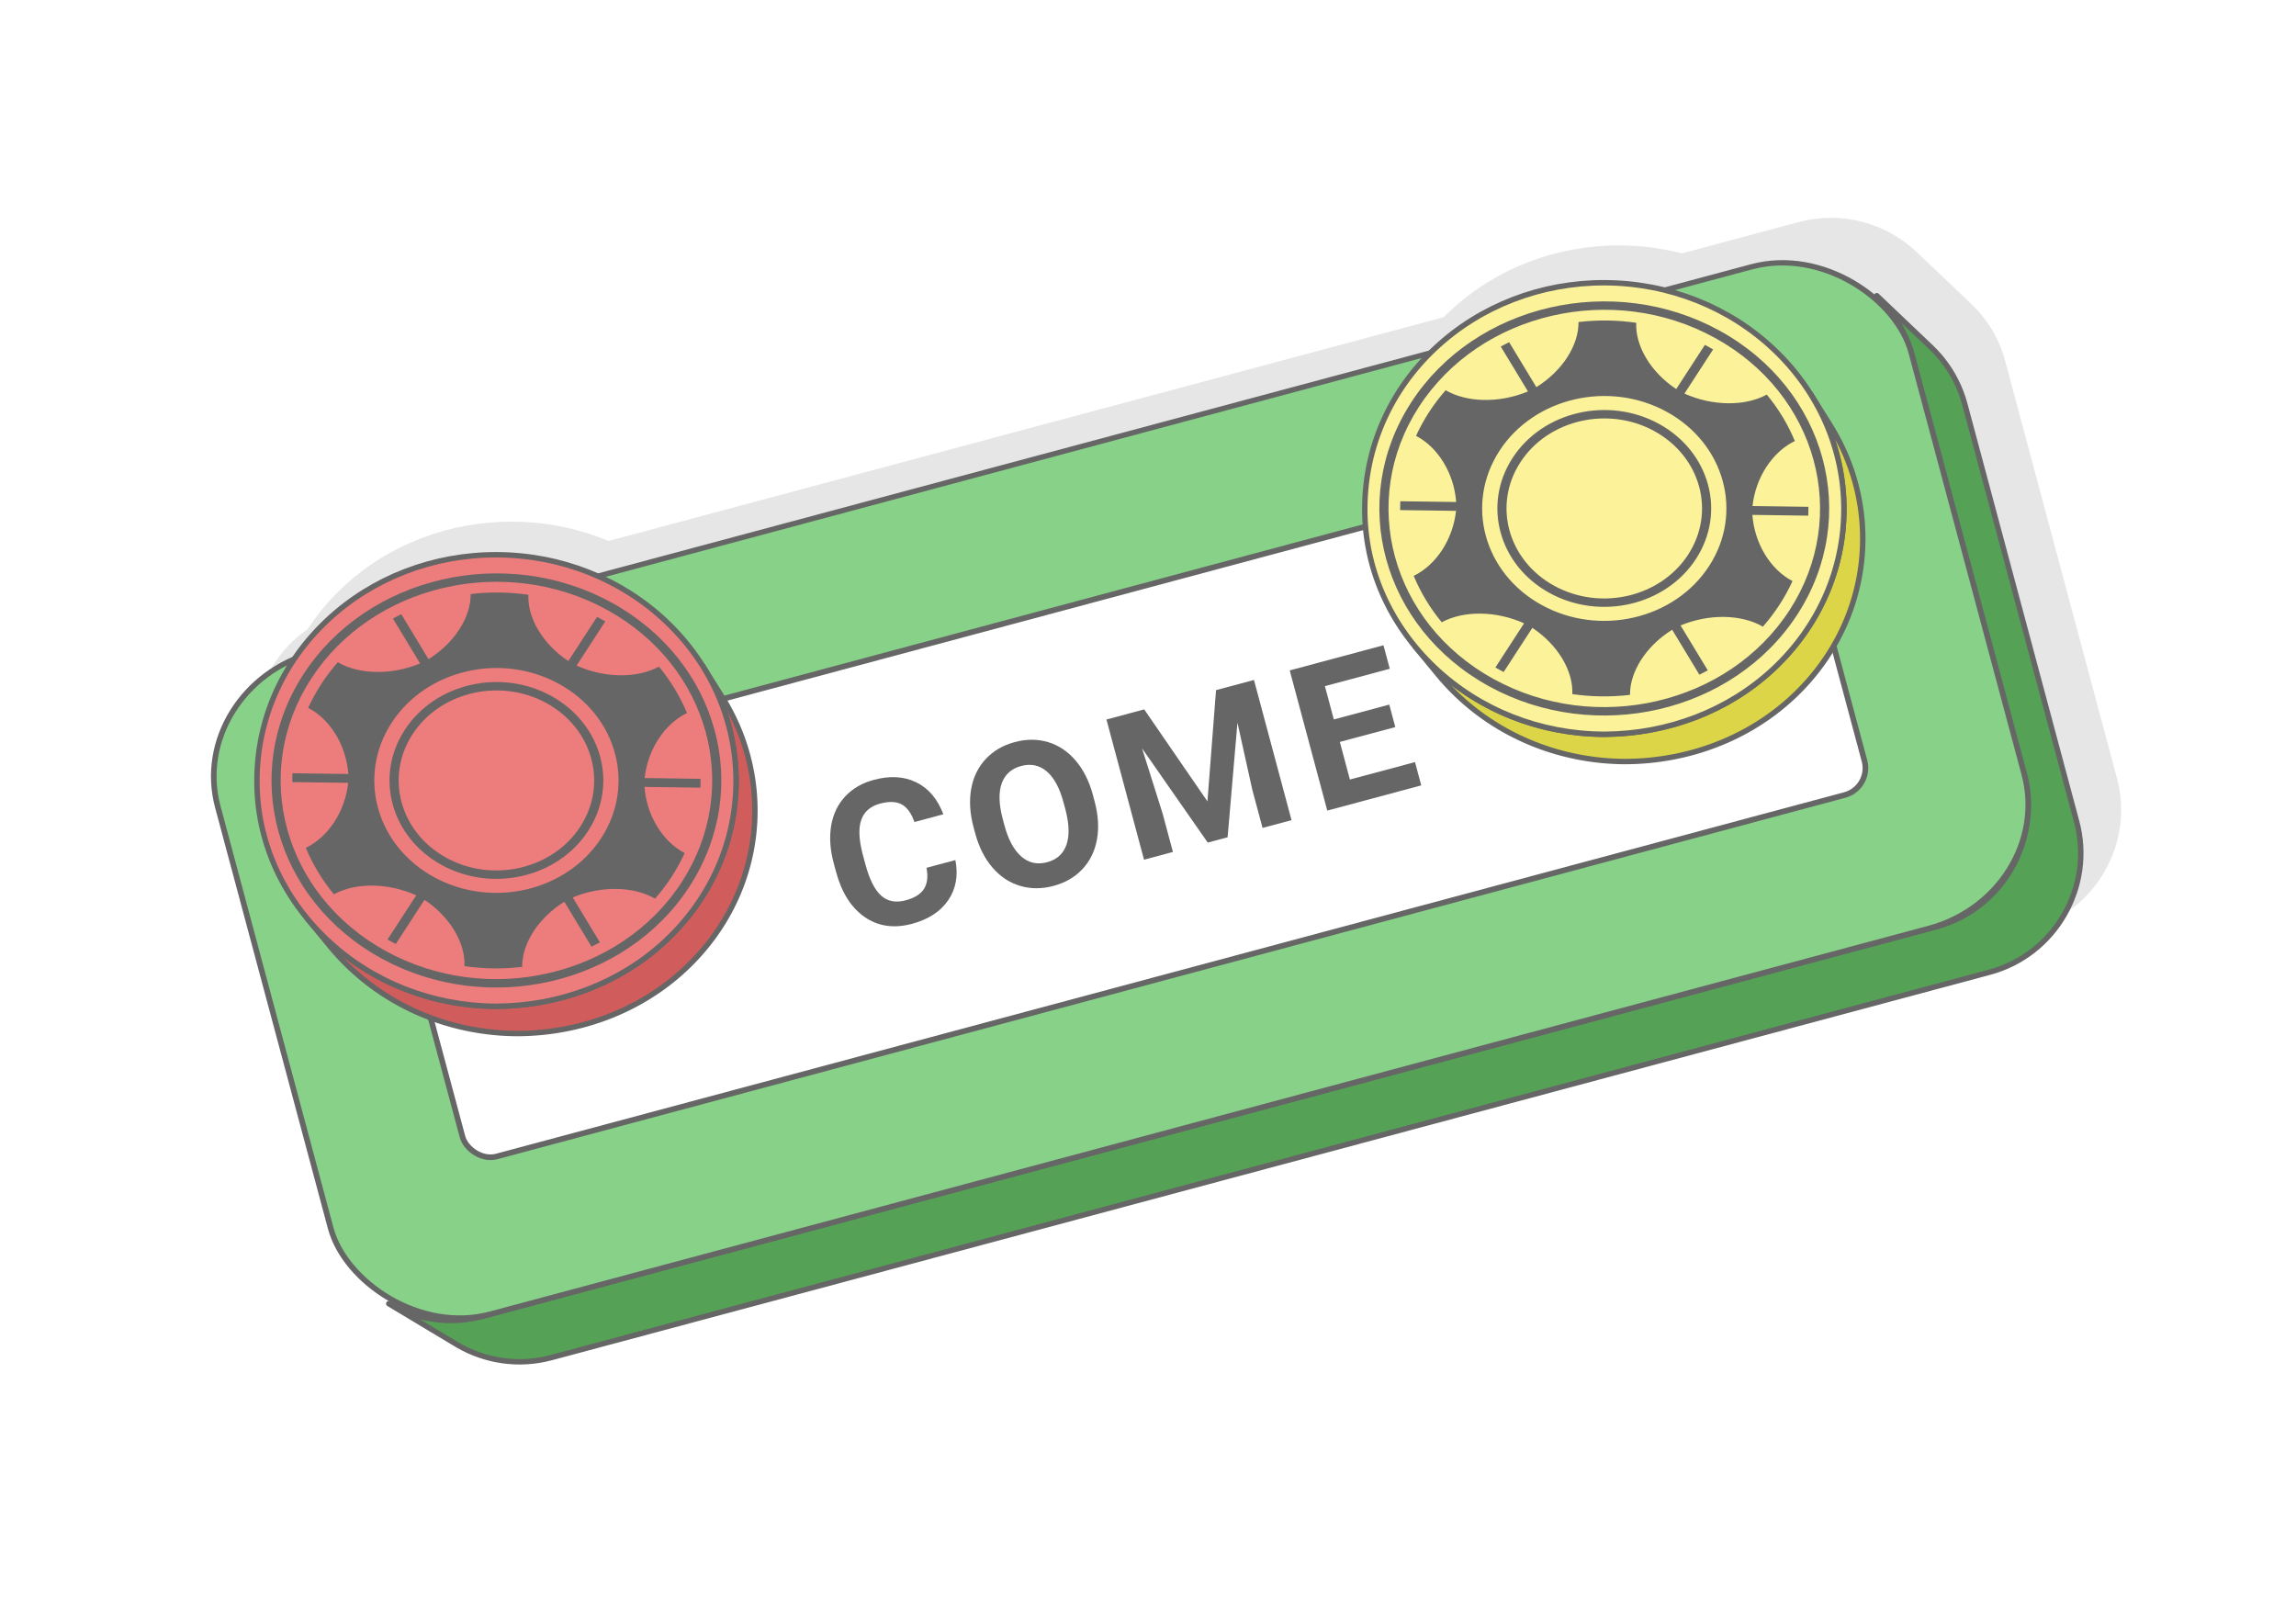 <?xml version="1.0" encoding="UTF-8"?>
<!DOCTYPE svg PUBLIC "-//W3C//DTD SVG 1.1//EN" "http://www.w3.org/Graphics/SVG/1.1/DTD/svg11.dtd">
<!-- Creator: CorelDRAW 2020 (64-Bit) -->
<svg xmlns="http://www.w3.org/2000/svg" xml:space="preserve" width="425px" height="300px" version="1.1" style="shape-rendering:geometricPrecision; text-rendering:geometricPrecision; image-rendering:optimizeQuality; fill-rule:evenodd; clip-rule:evenodd"
viewBox="0 0 17536.4 12378.6"
 xmlns:xlink="http://www.w3.org/1999/xlink"
 xmlns:xodm="http://www.corel.com/coreldraw/odm/2003">
 <defs>
  <style type="text/css">
   <![CDATA[
    .str0 {stroke:#666666;stroke-width:41.3;stroke-linecap:round;stroke-linejoin:round;stroke-miterlimit:2.613}
    .str1 {stroke:#666666;stroke-width:41.3;stroke-linecap:round;stroke-linejoin:round;stroke-miterlimit:2.613}
    .fil2 {fill:#55A156}
    .fil7 {fill:#666666}
    .fil3 {fill:#88D189}
    .fil8 {fill:#D15C5C}
    .fil5 {fill:#DBD547}
    .fil1 {fill:#E6E6E6}
    .fil9 {fill:#ED7D7D}
    .fil6 {fill:#FBF299}
    .fil0 {fill:white}
    .fil4 {fill:#666666;fill-rule:nonzero}
   ]]>
  </style>
 </defs>
 <g id="Layer_x0020_1">
  <g id="_1217529211232">
   <rect class="fil0" width="17536.4" height="12378.6"/>
   <g>
    <path class="fil1" d="M12526.3 5531.3l-45.1 -0.8 -44.9 -1.7 -44.8 -2.8 -44.6 -3.9 -44.4 -4.8 -44.1 -5.9 -43.9 -6.8 -43.7 -7.9 -43.3 -8.9 -43.1 -9.8 -42.7 -10.8 -42.5 -11.8 -42 -12.8 -41.7 -13.7 -41.4 -14.7 -40.9 -15.6 -40.5 -16.6 -40.1 -17.5 -39.6 -18.4 -39.2 -19.3 -38.6 -20.3 -38.2 -21.1 -37.7 -22.1 -37.1 -22.9 -36.6 -23.9 -35.9 -24.7 -35.5 -25.6 -34.8 -26.4 -34.1 -27.3 -33.6 -28.2 -32.9 -29 -32.2 -29.8 -31.2 -30.4 -30.5 -31 -29.5 -31.6 -28.6 -32.3 -27.8 -32.8 -176.8 -215c-248.3,-300.7 -386.2,-670 -383.6,-1055.8l0 -6.6c3,-458.3 193.9,-893.8 538.9,-1216.5 344.7,-322.6 808.5,-501.3 1295,-499.1 486.8,2.2 949.3,185 1292.7,510.8 107.2,101.8 199.6,214.5 275.8,335.4l146.7 234.3 22.1 36.1 21.2 36.6 20.3 37.1 19.2 37.5 18.3 37.9 17.3 38.3 16.3 38.6 15.3 39.1 14.2 39.4 13.3 39.7 12.2 40.1 11.2 40.4 10.1 40.6 9.1 40.9 8.1 41.2 6.9 41.4 6 41.7 4.8 41.8 3.7 42 2.7 42.2 1.5 42.4 0.5 42.4 -0.7 42.6 -1.7 42.3 -2.9 42.2 -4 42 -5 41.8 -6.1 41.6 -7.2 41.4 -8.2 41.1 -9.3 40.8 -10.4 40.6 -11.3 40.2 -12.5 40 -13.4 39.6 -14.5 39.3 -15.4 38.9 -16.5 38.5 -17.5 38.2 -18.5 37.7 -19.4 37.3 -20.4 36.8 -21.4 36.4 -22.4 36 -23.3 35.4 -24.2 34.9 -25.2 34.4 -26.2 33.9 -27 33.3 -28 32.7 -28.9 32.2 -29.8 31.5 -30.7 30.9 -31.5 30.3 -32.2 29.3 -32.8 28.5 -33.4 27.6 -34.1 26.8 -34.7 25.9 -35.4 25 -35.9 24.1 -36.4 23.3 -37.1 22.5 -37.5 21.5 -38.1 20.6 -38.6 19.7 -39 18.9 -39.5 17.9 -40 17.1 -40.3 16.1 -40.8 15.1 -41.2 14.3 -41.5 13.4 -41.9 12.4 -42.2 11.4 -42.6 10.5 -42.8 9.6 -43.1 8.6 -43.4 7.7 -43.6 6.7 -43.8 5.7 -44.1 4.8 -44.2 3.7 -44.4 2.8 -44.6 1.8 -44.7 0.8 -8.3 0.1z"/>
    <path class="fil1" d="M4068.9 7641.1l-45.1 -0.7 -45 -1.8 -44.8 -2.8 -44.5 -3.8 -44.4 -4.8 -44.2 -5.9 -43.9 -6.9 -43.6 -7.8 -43.4 -8.9 -43 -9.9 -42.8 -10.8 -42.4 -11.8 -42.1 -12.7 -41.7 -13.8 -41.3 -14.6 -40.9 -15.6 -40.5 -16.6 -40.1 -17.5 -39.7 -18.4 -39.1 -19.4 -38.7 -20.2 -38.2 -21.2 -37.6 -22 -37.1 -23 -36.6 -23.8 -36 -24.7 -35.4 -25.6 -34.8 -26.4 -34.2 -27.3 -33.5 -28.2 -32.9 -29 -32.2 -29.8 -31.3 -30.4 -30.4 -31 -29.5 -31.7 -28.7 -32.2 -27.7 -32.8 -176.8 -215c-248.3,-300.7 -386.2,-670.1 -383.7,-1055.8l0.1 -6.6c3,-458.3 193.9,-893.8 538.8,-1216.5 344.8,-322.6 808.6,-501.3 1295.1,-499.2 486.8,2.2 949.2,185 1292.6,510.9 107.2,101.8 199.6,214.5 275.9,335.3l146.6 234.4 22.2 36.1 21.2 36.6 20.2 37 19.3 37.5 18.3 37.9 17.2 38.3 16.3 38.7 15.3 39.1 14.3 39.4 13.2 39.7 12.3 40.1 11.1 40.3 10.2 40.7 9.1 40.9 8 41.2 7 41.4 5.9 41.6 4.8 41.8 3.8 42.1 2.6 42.2 1.6 42.3 0.4 42.5 -0.6 42.5 -1.8 42.4 -2.9 42.2 -3.9 42 -5 41.8 -6.2 41.6 -7.1 41.3 -8.3 41.1 -9.3 40.9 -10.3 40.5 -11.4 40.3 -12.4 39.9 -13.5 39.7 -14.4 39.2 -15.5 39 -16.5 38.5 -17.4 38.1 -18.5 37.7 -19.4 37.3 -20.5 36.9 -21.4 36.4 -22.3 35.9 -23.3 35.5 -24.3 34.9 -25.2 34.4 -26.1 33.8 -27.1 33.4 -28 32.7 -28.8 32.1 -29.8 31.6 -30.7 30.9 -31.6 30.3 -32.1 29.3 -32.8 28.5 -33.5 27.6 -34.1 26.7 -34.7 25.9 -35.3 25.1 -35.9 24.1 -36.5 23.3 -37 22.4 -37.6 21.5 -38.1 20.7 -38.5 19.7 -39.1 18.9 -39.5 17.9 -39.9 17 -40.4 16.1 -40.8 15.2 -41.1 14.3 -41.6 13.3 -41.8 12.4 -42.3 11.5 -42.5 10.5 -42.8 9.6 -43.1 8.6 -43.4 7.6 -43.6 6.8 -43.9 5.7 -44 4.7 -44.3 3.8 -44.4 2.8 -44.6 1.8 -44.7 0.8 -8.2 0z"/>
    <g>
     <path class="fil1" d="M2643.5 4668.9l11096.5 -2973.3c331.1,-88.7 670.4,11 902.8,232.6l414.4 394.2 32.1 32.2 30.6 33.8 29.1 35.3 27.3 36.8 25.7 38.3 23.8 39.7 21.9 41.2 20 42.4 18 43.8 15.8 45 13.7 46.3 853.8 3186.6 11.3 46.9 8.8 46.9 6.3 46.9 4 46.8 1.5 46.6 -0.7 46.3 -3.1 45.9 -5.2 45.6 -7.5 45.1 -9.7 44.6 -11.7 43.9 -13.8 43.2 -15.9 42.4 -17.8 41.6 -19.8 40.7 -21.6 39.6 -23.5 38.6 -25.4 37.5 -27.1 36.2 -28.8 35 -30.5 33.5 -32.2 32.2 -33.7 30.6 -35.3 29 -36.9 27.4 -38.3 25.6 -39.7 23.8 -41.1 21.9 -42.5 20 -43.8 18 -45 15.8 -46.3 13.7 -10985.4 2943.5 -46.9 11.3 -46.9 8.8 -46.9 6.4 -46.7 3.9 -46.6 1.5 -46.3 -0.7 -46 -3.1 -45.6 -5.2 -45.1 -7.5 -44.5 -9.7 -44 -11.7 -43.2 -13.8 -42.4 -15.9 -41.6 -17.8 -40.6 -19.7 -39.7 -21.7 -528.1 -317.3c-210.9,-121.7 -375.5,-323.4 -443.1,-575.7l-862.5 -3218.9c-135.3,-504.6 167,-1028.2 671.6,-1163.4z"/>
     <polygon class="fil2 str0" points="14334.5,2258.2 14748.9,2652.4 14781,2684.5 14811.7,2718.3 14840.7,2753.6 14868,2790.5 14893.7,2828.8 14917.5,2868.5 14939.4,2909.6 14959.4,2952.1 14977.4,2995.8 14993.2,3040.9 15006.9,3087.1 15860.7,6273.8 15872,6320.6 15880.8,6367.6 15887.1,6414.4 15891.1,6461.2 15892.6,6507.8 15891.9,6554.1 15888.8,6600.1 15883.6,6645.7 15876.1,6690.8 15866.4,6735.3 15854.7,6779.2 15840.9,6822.5 15825,6864.9 15807.2,6906.5 15787.4,6947.1 15765.8,6986.8 15742.3,7025.4 15716.9,7062.9 15689.8,7099.1 15661,7134 15630.5,7167.6 15598.3,7199.7 15564.6,7230.3 15529.3,7259.4 15492.4,7286.7 15454.1,7312.3 15414.4,7336.2 15373.3,7358.1 15330.8,7378.1 15287,7396 15242,7411.9 15195.7,7425.5 4210.3,10369.1 4163.4,10380.3 4116.5,10389.2 4069.7,10395.5 4022.9,10399.4 3976.3,10401 3930,10400.2 3884,10397.2 3838.4,10391.9 3793.3,10384.4 3748.8,10374.8 3704.8,10363 3661.6,10349.2 3619.2,10333.4 3577.6,10315.6 3537,10295.8 3497.3,10274.1 2969.2,9956.9 3009.3,9978.8 3050.4,9998.7 3092.4,10016.7 3135.2,10032.7 3178.9,10046.7 3223.2,10058.6 3268.2,10068.3 3313.8,10075.8 3359.8,10081.2 3406.3,10084.3 3453.1,10085 3500.1,10083.4 3547.4,10079.5 3594.7,10073.1 3642.1,10064.2 3689.5,10052.8 14785.9,7079.5 14832.6,7065.7 14878,7049.7 14922.3,7031.6 14965.1,7011.4 15006.7,6989.2 15046.8,6965.2 15085.5,6939.3 15122.7,6911.7 15158.4,6882.3 15192.5,6851.4 15225,6819 15255.8,6785.1 15284.9,6749.7 15312.3,6713.2 15337.9,6675.3 15361.6,6636.4 15383.5,6596.3 15403.5,6555.2 15421.5,6513.2 15437.5,6470.4 15451.5,6426.7 15463.3,6382.3 15473,6337.4 15480.6,6291.8 15485.9,6245.7 15489,6199.3 15489.8,6152.5 15488.2,6105.5 15484.2,6058.2 15477.8,6010.9 15468.9,5963.5 15457.5,5916.1 14595.1,2697.3 14581.3,2650.6 14565.3,2605.1 14547.1,2560.9 14526.9,2518 14504.8,2476.4 14480.7,2436.3 14454.8,2397.6 14427.2,2360.4 14397.9,2324.8 14366.9,2290.6 "/>
     <rect class="fil3 str0" transform="matrix(1.007 -0.27 0.254 0.948 1417.71 5244.73)" width="12845.3" height="5330.1" rx="967.7" ry="967.7"/>
     <rect class="fil0 str1" transform="matrix(1.007 -0.27 0.27 1.007 2829.24 6059.67)" width="10633.7" height="2808.6" rx="204.5" ry="204.5"/>
     <path class="fil4" d="M7297.2 6569c22.6,117.3 4.2,219.5 -54.6,306.1 -59.1,86.9 -151.4,147 -276.8,180.8 -137.4,36.7 -257.8,19.6 -361.1,-51.7 -103.5,-71.3 -176.9,-187.3 -220.1,-348.6l-17.4 -65.3c-27.6,-102.8 -33.5,-198.2 -18.5,-286.4 15.4,-87.9 51.3,-162.1 107.5,-221.9 56.2,-59.8 128.7,-102 218,-125.7 123.5,-33.3 232,-26.8 325.1,19.3 93.4,45.8 161.8,127.2 205.8,243.5l-220.8 59.3c-23.7,-67.7 -56.5,-112.6 -97.9,-135 -41.3,-22.1 -95.9,-24.2 -163.6,-6 -73.6,19.5 -121.5,60.6 -144.1,123 -22.4,62.5 -19.3,149.1 9.4,260.2l21.8 80.9c31,115.5 71,195.3 120.5,239.3 49.4,44 111.8,55.7 187.3,35.6 68.1,-18.4 114.7,-47.6 139.9,-87.9 25.2,-40 31.5,-93.6 19,-160.5l220.6 -59z"/>
     <path id="1" class="fil4" d="M8360.1 6119.3c28.3,105.4 34.3,202.7 18.4,291.9 -16.1,89.2 -53.1,164.6 -110.8,226.6 -57.7,61.6 -131.6,104.3 -221.4,128.5 -88.7,23.7 -173.5,23.7 -254.7,-0.3 -80.8,-23.9 -151.1,-70.2 -210.6,-139.1 -59.4,-69 -103.1,-154.6 -131.2,-257.3l-14.3 -52.8c-28.1,-105.4 -33.8,-203.2 -17.4,-293.5 16.6,-90.2 53.9,-165.9 111.6,-227.3 58,-61.7 131.6,-104.4 220.9,-128.3 89.2,-23.9 174.2,-23.6 255.1,0.5 80.7,24.5 150.9,71.6 210.5,141.3 59.3,70 103,157.4 131.1,262l12.8 47.8zm-236.5 11.5c-29.9,-111.9 -72.8,-191.7 -128.8,-239.1 -55.6,-47.6 -120.9,-61.1 -195.3,-41.4 -74.2,20.1 -123.6,64 -148.3,132.2 -24.7,68.4 -22.7,157.9 6.7,269.2l13.8 52.1c29.4,109 72.1,188.3 128.6,237.7 56.1,49.4 122.2,64 197.7,43.7 73.8,-19.7 123,-64 147.2,-132.6 24.2,-68.7 21.6,-158.5 -7.6,-269.8l-14 -52z"/>
     <polygon id="2" class="fil4" points="8739.2,5418.1 9222.2,6120.7 9287.8,5270.9 9577.6,5193.3 9864.5,6264.1 9643.1,6323.4 9564.6,6030.7 9451.4,5519.6 9376.2,6394.9 9224.6,6435.5 8722.8,5715.7 8879.9,6214.1 8958.5,6506.8 8737.9,6566.1 8450.9,5495.4 "/>
     <polygon id="3" class="fil4" points="10657,5553.2 10233.5,5666.6 10310.2,5953.8 10807.6,5820.6 10855.2,5998.5 10137.5,6191 9850.6,5120.3 10566.7,4928.3 10614.9,5107.8 10119.3,5240.5 10187.5,5494.9 10611,5381.5 "/>
    </g>
    <g>
     <g>
      <polygon class="fil5 str1" points="12411.8,5816.4 12366.7,5815.7 12321.7,5813.9 12276.9,5811.1 12232.4,5807.3 12188,5802.5 12143.8,5796.6 12100,5789.7 12056.3,5781.9 12013,5773 11969.9,5763.1 11927.1,5752.3 11884.7,5740.5 11842.6,5727.8 11800.9,5714 11759.6,5699.4 11718.7,5683.7 11678.2,5667.2 11638.1,5649.7 11598.4,5631.3 11559.3,5611.9 11520.6,5591.7 11482.5,5570.5 11444.8,5548.5 11407.7,5525.5 11371.1,5501.7 11335.1,5477 11299.7,5451.4 11264.9,5425 11230.7,5397.6 11197.2,5369.5 11164.3,5340.5 11132.1,5310.7 11100.8,5280.3 11070.4,5249.2 11040.9,5217.6 11012.2,5185.4 10984.5,5152.6 10807.7,4937.6 10835.7,4970.7 10864.7,5003.2 10894.5,5035.2 10925.2,5066.5 10956.8,5097.2 10989.3,5127.4 11022.6,5156.7 11056.4,5185.1 11091,5212.7 11126.1,5239.4 11161.9,5265.2 11198.2,5290.2 11235.2,5314.3 11272.7,5337.4 11310.7,5359.7 11349.3,5381.1 11388.3,5401.5 11427.9,5421.1 11467.9,5439.7 11508.4,5457.3 11549.3,5474.1 11590.7,5489.8 11632.4,5504.7 11674.5,5518.5 11717,5531.4 11759.9,5543.4 11803.1,5554.3 11846.6,5564.2 11890.3,5573.2 11934.4,5581.1 11978.8,5588.1 12023.4,5594 12068.2,5598.9 12113.2,5602.8 12158.4,5605.6 12203.9,5607.4 12249.4,5608.1 12257.8,5608.1 12302.9,5607.2 12348,5605.4 12392.8,5602.6 12437.5,5598.8 12482,5594 12526.3,5588.2 12570.3,5581.5 12614.1,5573.7 12657.7,5565 12701,5555.3 12743.9,5544.7 12786.6,5533.1 12828.9,5520.6 12870.8,5507.1 12912.4,5492.7 12953.6,5477.4 12994.4,5461.1 13034.7,5443.9 13074.6,5425.8 13114.1,5406.8 13153,5386.8 13191.5,5366 13229.4,5344.3 13266.8,5321.6 13303.7,5298.1 13339.9,5273.7 13375.6,5248.4 13410.7,5222.2 13445.1,5195.2 13478.9,5167.3 13512.1,5138.6 13544.5,5109 13576.4,5078.4 13607.4,5047.1 13637.5,5015.3 13666.7,4982.8 13694.9,4949.7 13722.3,4916.1 13748.6,4881.9 13774.1,4847.2 13798.6,4811.9 13822.1,4776.1 13844.7,4739.8 13866.3,4703 13887,4665.8 13906.6,4628.1 13925.3,4590 13942.9,4551.5 13959.6,4512.6 13975.2,4473.3 13989.8,4433.6 14003.4,4393.6 14015.9,4353.2 14027.4,4312.6 14037.9,4271.6 14047.2,4230.3 14055.6,4188.8 14062.8,4147 14069,4105 14074.1,4062.8 14078.1,4020.4 14081,3977.8 14082.7,3935 14083.4,3892 14083,3849.1 14081.4,3806.3 14078.7,3763.7 14074.9,3721.3 14070,3679 14064.1,3637 14057,3595.1 14048.9,3553.5 14039.7,3512.2 14029.5,3471.2 14018.2,3430.4 14005.8,3389.9 13992.4,3349.8 13978,3310 13962.6,3270.5 13946.2,3231.4 13928.7,3192.7 13910.2,3154.5 13890.8,3116.6 13870.3,3079.2 13848.9,3042.2 13826.5,3005.7 13973.1,3240.1 13995.3,3276.2 14016.5,3312.8 14036.7,3349.8 14056,3387.3 14074.3,3425.2 14091.6,3463.5 14107.8,3502.2 14123.1,3541.3 14137.4,3580.6 14150.6,3620.4 14162.9,3660.5 14174,3700.8 14184.2,3741.5 14193.3,3782.4 14201.3,3823.6 14208.3,3865 14214.2,3906.6 14219,3948.4 14222.8,3990.5 14225.4,4032.7 14227,4075 14227.4,4117.5 14226.8,4160 14225,4202.4 14222.2,4244.6 14218.2,4286.6 14213.2,4328.4 14207.1,4370 14199.9,4411.3 14191.6,4452.4 14182.3,4493.3 14172,4533.8 14160.6,4574.1 14148.2,4614 14134.8,4653.7 14120.3,4692.9 14104.8,4731.8 14088.4,4770.4 14070.9,4808.5 14052.4,4846.2 14033,4883.5 14012.5,4920.4 13991.1,4956.8 13968.8,4992.7 13945.5,5028.2 13921.2,5063.1 13896,5097.5 13869.9,5131.3 13842.8,5164.6 13814.9,5197.4 13786,5229.5 13756.2,5261.1 13725.5,5292 13693.9,5322.3 13661.8,5351.6 13629,5380 13595.5,5407.6 13561.4,5434.4 13526.7,5460.3 13491.4,5485.3 13455.5,5509.5 13419,5532.8 13382,5555.2 13344.4,5576.7 13306.4,5597.4 13267.8,5617.1 13228.8,5635.9 13189.3,5653.9 13149.3,5670.9 13108.9,5687 13068.2,5702.2 13027,5716.5 12985.5,5729.8 12943.6,5742.2 12901.4,5753.7 12858.8,5764.2 12816,5773.8 12772.9,5782.4 12729.5,5790 12685.9,5796.7 12642,5802.5 12598,5807.2 12553.7,5811 12509.3,5813.8 12464.8,5815.6 12420.1,5816.4 "/>
     </g>
     <path class="fil6 str1" d="M12258 2159.5c486.8,2.2 949.2,185 1292.6,510.9 343.3,325.7 533.9,763.2 532.8,1221.6 -1.1,458.8 -193.9,894.1 -538.9,1217 -342.4,320.3 -804.4,495.8 -1286.7,499.1l-8.4 0c-486.8,-2.2 -949.2,-184.9 -1292.6,-510.9 -341.5,-324.1 -535.8,-758.3 -532.8,-1215.4l0.1 -6.6c3,-458.4 193.9,-893.8 538.8,-1216.5 344.8,-322.6 808.6,-501.3 1295.1,-499.2z"/>
     <path class="fil7" d="M13053.3 2651.1c10.5,5.8 20.9,11.7 31.2,17.6l-219 337.4c213.7,96.1 462,98.7 628.9,7.7 90.1,109 161.9,228.6 214.3,354.5 -171.8,83 -299.9,278.8 -323.4,496.7l427 5.8c0.2,22.5 -0.2,45 -1.1,67.6l-427 -5.9c16.3,218.4 137.7,417.6 306.6,505.3 -28.1,61.7 -61.3,122.4 -99.7,181.5 -38.4,59.1 -80.8,114.8 -126.5,166.9 -163.9,-95.4 -412,-99.6 -628.7,-9.3l207.9 343.3c-21.2,11.5 -42.6,22.4 -64.2,32.9l-207.8 -343.3c-197.3,122.2 -324,318.7 -322.1,497.3 -145.3,17.2 -293.7,15.6 -440.6,-5.7 8,-178.5 -112.1,-378.5 -305.4,-506.1l-219 337.2c-10.6,-5.5 -21.1,-11.2 -31.7,-17 -10.5,-5.8 -21,-11.7 -31.3,-17.6l219 -337.3c-213.6,-96.2 -461.9,-98.8 -628.9,-7.8 -90,-109 -161.8,-228.6 -214.2,-354.5 171.7,-83 299.8,-278.8 323.3,-496.6l-426.9 -5.9c-0.2,-22.5 0.1,-45 1.1,-67.5l426.9 5.8c-16.2,-218.4 -137.7,-417.6 -306.6,-505.3 28.2,-61.7 61.4,-122.3 99.7,-181.5 38.4,-59.1 80.8,-114.8 126.5,-166.9 163.9,95.5 412,99.6 628.7,9.3l-207.8 -343.3c21.2,-11.4 42.5,-22.4 64.1,-32.9l207.8 343.3c197.3,-122.2 323.9,-318.6 322.1,-497.2 145.3,-17.2 293.8,-15.7 440.7,5.7 -8,178.5 112.1,378.5 305.4,506.1l219 -337.3c10.5,5.6 21.1,11.2 31.7,17zm-381.2 587c193.5,106.5 321.8,275.1 372.8,461.6 50.9,186.3 24.5,390.8 -91.2,569l-0.8 1.2c-115.7,177.6 -298.5,295.4 -500.7,342.3 -202.5,47 -424.5,22.8 -618,-83.7l-1.4 -0.7c-192.8,-106.5 -320.6,-274.7 -371.4,-460.8 -51,-186.4 -24.6,-390.8 91.1,-569.1 115.7,-178.2 298.9,-296.4 501.5,-343.4 202.5,-47 424.5,-22.8 618.1,83.6zm305.1 477.1c-46.6,-170.5 -163.9,-324.7 -340.8,-422.1 -177,-97.3 -380.1,-119.3 -565.5,-76.3 -185.3,43 -352.9,151.1 -458.7,314 -105.7,162.9 -129.8,350 -83.1,520.7 46.6,170.5 163.9,324.7 340.8,422l0.4 0.2c176.7,97.2 379.7,119.2 565.1,76.2 185.2,-43 352.8,-151.1 458.5,-314 105.8,-163 129.9,-350 83.3,-520.7zm157.4 -1189.4c407.1,223.9 677,578.7 784.3,971.1 107.2,392.2 51.7,822.4 -191.7,1197.3 -243.5,375 -628.9,623.6 -1055.1,722.5 -424.1,98.4 -888.8,48.6 -1294.5,-172.6l-6 -3.2c-407.1,-224 -677,-578.6 -784.3,-971.1 -106.6,-390.4 -52.2,-818.1 188.2,-1191.8l3.5 -5.5c243.5,-375 628.9,-623.6 1055.1,-722.6 426.2,-98.8 893.4,-48 1300.5,175.9zm716.6 986.6c-102.9,-376.5 -361.9,-716.8 -752.4,-931.6 -390.4,-214.8 -838.7,-263.5 -1247.8,-168.5 -408.7,94.9 -778.3,333.1 -1011.8,692.4l-0.5 0.7c-233.5,359.6 -286.5,772.3 -183.6,1148.9 102.8,376.2 361.5,716.3 751.6,931.2l0.7 0.3c390.5,214.9 838.8,263.5 1247.8,168.6 409,-94.9 778.7,-333.4 1012.3,-693.1 233.5,-359.6 286.6,-772.3 183.7,-1148.9zm-1119.4 -366.3c442.1,243.3 586.2,770.4 321.8,1177.5 -264.4,407.2 -837.1,540.1 -1279.2,296.9 -442,-243.2 -586.1,-770.3 -321.7,-1177.5 264.3,-407.1 837,-540.1 1279.1,-296.9z"/>
    </g>
    <g>
     <g>
      <polygon class="fil8 str1" points="3950.2,7893.9 3905.1,7893.1 3860.2,7891.4 3815.4,7888.6 3770.8,7884.7 3726.5,7879.9 3682.3,7874 3638.4,7867.2 3594.8,7859.3 3551.4,7850.4 3508.3,7840.6 3465.6,7829.8 3423.2,7818 3381.1,7805.2 3339.4,7791.5 3298.1,7776.8 3257.1,7761.2 3216.6,7744.6 3176.5,7727.1 3136.9,7708.7 3097.8,7689.4 3059.1,7669.1 3020.9,7648 2983.3,7625.9 2946.1,7603 2909.6,7579.1 2873.6,7554.4 2838.2,7528.8 2803.4,7502.4 2769.2,7475.1 2735.6,7446.9 2702.7,7417.9 2670.5,7388.1 2639.3,7357.7 2608.8,7326.7 2579.3,7295.1 2550.7,7262.8 2522.9,7230 2346.1,7015 2374.2,7048.1 2403.1,7080.7 2432.9,7112.6 2463.7,7144 2495.2,7174.7 2527.8,7204.8 2561,7234.1 2594.9,7262.5 2629.4,7290.1 2664.6,7316.8 2700.3,7342.7 2736.7,7367.6 2773.6,7391.7 2811.1,7414.9 2849.1,7437.2 2887.7,7458.5 2926.8,7479 2966.3,7498.5 3006.4,7517.1 3046.8,7534.8 3087.8,7551.5 3129.1,7567.3 3170.8,7582.1 3213,7596 3255.5,7608.9 3298.3,7620.8 3341.5,7631.7 3385,7641.7 3428.8,7650.6 3472.9,7658.6 3517.2,7665.5 3561.8,7671.4 3606.6,7676.3 3651.7,7680.2 3696.9,7683 3742.3,7684.8 3787.9,7685.6 3796.2,7685.5 3841.4,7684.7 3886.4,7682.9 3931.3,7680.1 3975.9,7676.2 4020.4,7671.5 4064.7,7665.7 4108.8,7658.9 4152.6,7651.2 4196.2,7642.5 4239.4,7632.8 4282.4,7622.2 4325,7610.6 4367.3,7598.1 4409.3,7584.6 4450.9,7570.2 4492.1,7554.8 4532.8,7538.6 4573.2,7521.4 4613.1,7503.2 4652.5,7484.2 4691.5,7464.3 4729.9,7443.4 4767.9,7421.7 4805.3,7399.1 4842.1,7375.5 4878.4,7351.1 4914.1,7325.8 4949.1,7299.7 4983.6,7272.7 5017.4,7244.8 5050.5,7216 5082.9,7186.4 5114.8,7155.8 5145.8,7124.6 5175.9,7092.7 5205.1,7060.3 5233.4,7027.2 5260.7,6993.5 5287.1,6959.3 5312.5,6924.6 5337,6889.3 5360.6,6853.5 5383.2,6817.2 5404.8,6780.5 5425.4,6743.2 5445.1,6705.6 5463.7,6667.5 5481.4,6628.9 5498,6590 5513.6,6550.7 5528.2,6511 5541.8,6471 5554.4,6430.7 5565.9,6390 5576.3,6349 5585.7,6307.8 5594,6266.3 5601.3,6224.5 5607.5,6182.5 5612.5,6140.3 5616.5,6097.8 5619.4,6055.2 5621.2,6012.4 5621.9,5969.5 5621.4,5926.6 5619.8,5883.8 5617.2,5841.2 5613.4,5798.7 5608.5,5756.5 5602.5,5714.4 5595.5,5672.6 5587.3,5631 5578.2,5589.7 5567.9,5548.6 5556.6,5507.8 5544.3,5467.3 5530.9,5427.2 5516.5,5387.4 5501,5347.9 5484.6,5308.9 5467.1,5270.2 5448.7,5231.9 5429.2,5194 5408.8,5156.6 5387.4,5119.7 5365,5083.2 5511.6,5317.5 5533.7,5353.6 5555,5390.2 5575.2,5427.3 5594.4,5464.8 5612.7,5502.7 5630,5541 5646.3,5579.6 5661.6,5618.7 5675.8,5658.1 5689.1,5697.8 5701.3,5737.9 5712.5,5778.3 5722.6,5818.9 5731.7,5859.8 5739.8,5901 5746.7,5942.4 5752.7,5984.1 5757.5,6025.9 5761.2,6067.9 5763.9,6110.1 5765.4,6152.5 5765.9,6195 5765.2,6237.5 5763.5,6279.8 5760.6,6322 5756.7,6364 5751.6,6405.8 5745.5,6447.4 5738.3,6488.8 5730.1,6529.9 5720.8,6570.7 5710.5,6611.3 5699.1,6651.5 5686.7,6691.5 5673.2,6731.1 5658.7,6770.4 5643.3,6809.3 5626.8,6847.8 5609.3,6886 5590.9,6923.7 5571.4,6961 5551,6997.8 5529.6,7034.2 5507.3,7070.2 5483.9,7105.6 5459.7,7140.5 5434.5,7174.9 5408.4,7208.8 5381.3,7242.1 5353.3,7274.8 5324.4,7307 5294.6,7338.5 5264,7369.4 5232.4,7399.7 5200.2,7429 5167.4,7457.5 5134,7485.1 5099.9,7511.9 5065.2,7537.8 5029.9,7562.8 4994,7586.9 4957.5,7610.2 4920.5,7632.7 4882.9,7654.2 4844.8,7674.8 4806.3,7694.5 4767.2,7713.4 4727.7,7731.3 4687.8,7748.4 4647.4,7764.5 4606.6,7779.7 4565.4,7793.9 4523.9,7807.3 4482,7819.7 4439.8,7831.1 4397.3,7841.6 4354.4,7851.2 4311.3,7859.8 4268,7867.5 4224.3,7874.2 4180.5,7879.9 4136.4,7884.7 4092.2,7888.4 4047.8,7891.2 4003.2,7893 3958.5,7893.8 "/>
     </g>
     <path class="fil9 str1" d="M3796.4 4237c486.8,2.2 949.3,185 1292.7,510.8 343.2,325.8 533.9,763.2 532.8,1221.7 -1.2,458.8 -193.9,894.1 -539,1216.9 -342.3,320.3 -804.4,495.8 -1286.7,499.1l-8.3 0.1c-486.9,-2.3 -949.3,-185 -1292.7,-510.9 -341.5,-324.2 -535.7,-758.3 -532.7,-1215.5l0 -6.6c3,-458.3 193.9,-893.8 538.9,-1216.5 344.7,-322.6 808.5,-501.3 1295,-499.1z"/>
     <path class="fil7" d="M4591.7 4728.5c10.5,5.8 21,11.8 31.3,17.7l-219.1 337.3c213.7,96.2 462,98.8 629,7.8 90,109 161.8,228.5 214.2,354.5 -171.7,83 -299.8,278.7 -323.3,496.6l426.9 5.9c0.2,22.4 -0.1,45 -1.1,67.5l-427 -5.8c16.3,218.4 137.8,417.6 306.7,505.2 -28.2,61.8 -61.4,122.4 -99.7,181.6 -38.5,59.1 -80.8,114.7 -126.5,166.8 -163.9,-95.4 -412,-99.6 -628.7,-9.3l207.8 343.4c-21.1,11.4 -42.5,22.4 -64.1,32.8l-207.8 -343.3c-197.3,122.3 -324,318.8 -322.1,497.4 -145.3,17.1 -293.7,15.6 -440.7,-5.7 8.1,-178.5 -112.1,-378.6 -305.3,-506.2l-219 337.2c-10.6,-5.5 -21.2,-11.1 -31.7,-16.9 -10.6,-5.8 -21,-11.7 -31.3,-17.7l219 -337.3c-213.6,-96.2 -462,-98.8 -628.9,-7.7 -90.1,-109.1 -161.9,-228.6 -214.3,-354.6 171.8,-83 299.9,-278.7 323.4,-496.6l-427 -5.8c-0.2,-22.5 0.2,-45.1 1.1,-67.6l427 5.8c-16.3,-218.4 -137.7,-417.6 -306.7,-505.2 28.2,-61.7 61.4,-122.4 99.8,-181.6 38.4,-59.1 80.7,-114.7 126.4,-166.8 163.9,95.4 412.1,99.6 628.7,9.2l-207.7 -343.3c21.1,-11.4 42.5,-22.4 64.1,-32.8l207.8 343.3c197.2,-122.3 323.9,-318.7 322.1,-497.2 145.3,-17.2 293.7,-15.7 440.7,5.6 -8.1,178.5 112,378.5 305.3,506.1l219 -337.2c10.6,5.5 21.2,11.1 31.7,16.9zm-381.2 587.1c193.5,106.4 321.8,275 372.8,461.5 51,186.4 24.6,390.8 -91.1,569l-0.8 1.2c-115.8,177.6 -298.6,295.4 -500.8,342.3 -202.5,47 -424.5,22.8 -618,-83.6l-1.3 -0.7c-192.8,-106.5 -320.6,-274.8 -371.5,-460.8 -50.9,-186.5 -24.6,-390.9 91.2,-569.1 115.7,-178.2 298.9,-296.5 501.5,-343.4 202.5,-47.1 424.5,-22.9 618,83.6zm305.1 477.1c-46.6,-170.6 -163.9,-324.8 -340.8,-422.1 -176.9,-97.3 -380.1,-119.3 -565.4,-76.3 -185.4,43 -352.9,151 -458.7,314 -105.8,162.9 -129.8,349.9 -83.2,520.6 46.7,170.6 164,324.8 340.9,422.1l0.3 0.2c176.8,97.1 379.8,119.1 565.1,76.1 185.3,-43 352.9,-151.1 458.6,-314 105.8,-163 129.9,-350 83.2,-520.6zm157.5 -1189.5c407.1,224 677,578.7 784.2,971.1 107.2,392.3 51.8,822.4 -191.7,1197.4 -243.4,374.9 -628.8,623.6 -1055,722.5 -424.1,98.4 -888.8,48.5 -1294.5,-172.6l-6 -3.3c-407.1,-223.9 -677,-578.6 -784.3,-971 -106.7,-390.4 -52.3,-818.2 188.2,-1191.9l3.5 -5.5c243.4,-374.9 628.8,-623.6 1055.1,-722.5 426.2,-98.9 893.4,-48.1 1300.5,175.8zm716.5 986.6c-102.9,-376.4 -361.8,-716.7 -752.3,-931.5 -390.5,-214.8 -838.8,-263.5 -1247.8,-168.6 -408.8,94.9 -778.3,333.2 -1011.9,692.5l-0.4 0.6c-233.5,359.6 -286.6,772.3 -183.7,1148.9 102.8,376.3 361.5,716.4 751.6,931.2l0.7 0.4c390.5,214.8 838.8,263.5 1247.9,168.5 409,-94.9 778.7,-333.4 1012.2,-693 233.5,-359.7 286.6,-772.4 183.7,-1149zm-1119.4 -366.2c442.1,243.2 586.2,770.4 321.8,1177.5 -264.3,407.1 -837,540.1 -1279.1,296.9 -442.1,-243.2 -586.1,-770.4 -321.8,-1177.5 264.4,-407.2 837,-540.1 1279.1,-296.9z"/>
    </g>
   </g>
  </g>
 </g>
</svg>
